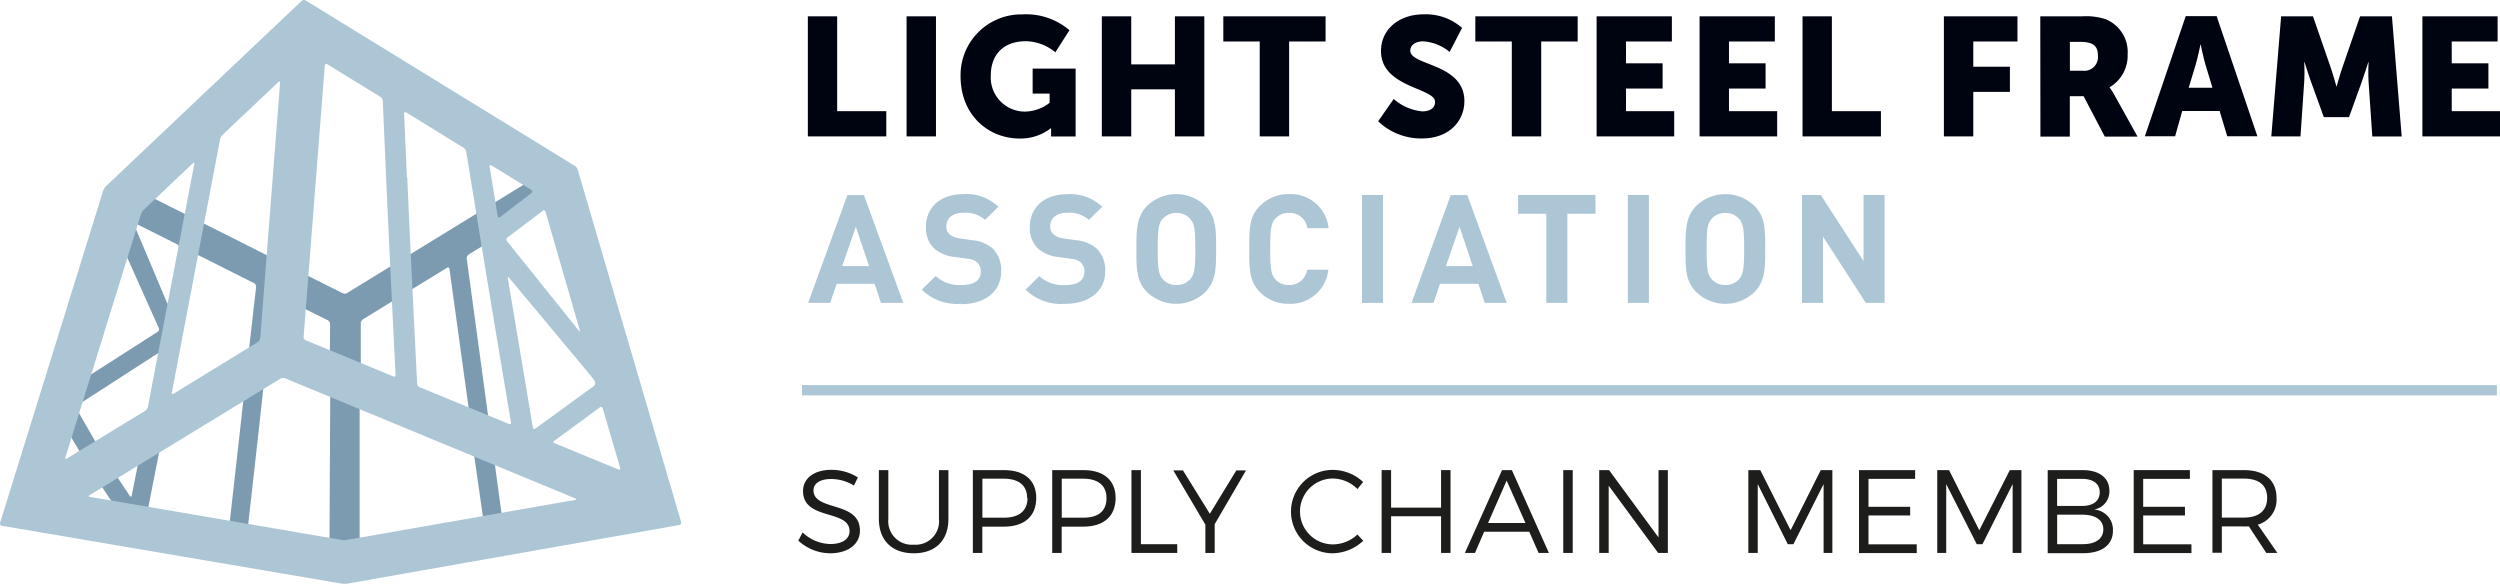 <svg xmlns="http://www.w3.org/2000/svg" viewBox="0 0 353.75 82.61"><title>LSFA-logo</title><path d="M160.4,32.32a9.42,9.42,0,0,1,6.54,2.25l-2,3.12a6.74,6.74,0,0,0-4.13-1.57c-3.57,0-5,2.28-5,4.8a4.83,4.83,0,0,0,4.87,5.16,5.81,5.81,0,0,0,3.45-1.24V43.53h-2.4V40h6.08v9.6h-3.47v-.47c0-.36,0-.72,0-.72h0a7,7,0,0,1-4.47,1.48c-4.35,0-8.34-3.26-8.34-8.82a8.6,8.6,0,0,1,8.91-8.74" transform="translate(-15.61 -30.29)" style="fill:#000310"/><polygon points="155.91 2.31 160.07 2.31 160.07 9.11 166.25 9.11 166.25 2.31 170.41 2.31 170.41 19.3 166.25 19.3 166.25 12.64 160.07 12.64 160.07 19.3 155.91 19.3 155.91 2.31" style="fill:#000310"/><polygon points="178.25 5.87 173.1 5.87 173.1 2.31 187.57 2.31 187.57 5.87 182.41 5.87 182.41 19.3 178.25 19.3 178.25 5.87" style="fill:#000310"/><path d="M212.82,44.29a7.06,7.06,0,0,0,4.07,1.76c.85,0,1.78-.33,1.78-1.35,0-2-7.65-2-7.65-7.18,0-3.14,2.63-5.2,6-5.2a7.73,7.73,0,0,1,5.47,1.92l-1.76,3.4a6.48,6.48,0,0,0-3.76-1.5c-.85,0-1.8.38-1.8,1.33,0,2.14,7.65,1.76,7.65,7.13,0,2.83-2.16,5.28-6,5.28a8.76,8.76,0,0,1-6.2-2.43Z" transform="translate(-15.61 -30.29)" style="fill:#000310"/><polygon points="213.92 5.87 208.76 5.87 208.76 2.31 223.24 2.31 223.24 5.87 218.08 5.87 218.08 19.3 213.92 19.3 213.92 5.87" style="fill:#000310"/><polygon points="225.92 2.31 236.57 2.31 236.57 5.87 230.08 5.87 230.08 8.96 235.26 8.96 235.26 12.53 230.08 12.53 230.08 15.73 236.9 15.73 236.9 19.3 225.92 19.3 225.92 2.31" style="fill:#000310"/><polygon points="240.49 2.31 251.14 2.31 251.14 5.87 244.65 5.87 244.65 8.96 249.83 8.96 249.83 12.53 244.65 12.53 244.65 15.73 251.47 15.73 251.47 19.3 240.49 19.3 240.49 2.31" style="fill:#000310"/><polygon points="255.06 2.31 259.21 2.31 259.21 15.73 266.15 15.73 266.15 19.3 255.06 19.3 255.06 2.31" style="fill:#000310"/><polygon points="275.06 2.31 285.47 2.31 285.47 5.87 279.22 5.87 279.22 9.44 284.4 9.44 284.4 13 279.22 13 279.22 19.3 275.06 19.3 275.06 2.31" style="fill:#000310"/><path d="M304.31,32.6h5.92a8.9,8.9,0,0,1,3.3.4,5,5,0,0,1,3.14,5,5.18,5.18,0,0,1-2.54,4.63v.05a9.33,9.33,0,0,1,.64,1l3.3,5.94h-4.63l-3-5.72h-1.95v5.72h-4.16Zm6,7.7a1.94,1.94,0,0,0,2.16-2.09c0-1.28-.48-2-2.57-2h-1.4V40.3Z" transform="translate(-15.61 -30.29)" style="fill:#000310"/><path d="M329.69,46h-5.3l-1,3.57h-4.28l5.78-17h4.37l5.77,17h-4.27ZM327,36.48s-.38,1.85-.69,2.92l-1,3.3h3.36l-1-3.3c-.31-1.07-.69-2.92-.69-2.92Z" transform="translate(-15.61 -30.29)" style="fill:#000310"/><path d="M338.39,32.6h4.51l2.48,7.18c.37,1.09.85,2.8.85,2.8h0s.47-1.71.85-2.8l2.48-7.18h4.51l1.38,17h-4.16l-.52-7.65a24,24,0,0,1,0-2.85h-.05s-.57,1.78-.95,2.85L348,46.86h-3.57l-1.78-4.92c-.38-1.07-.95-2.85-.95-2.85h-.05a24,24,0,0,1,0,2.85l-.52,7.65H337Z" transform="translate(-15.61 -30.29)" style="fill:#000310"/><polygon points="342.77 2.31 353.41 2.31 353.41 5.87 346.92 5.87 346.92 8.96 352.11 8.96 352.11 12.53 346.92 12.53 346.92 15.73 353.75 15.73 353.75 19.3 342.77 19.3 342.77 2.31" style="fill:#000310"/><path d="M96.86,55.68a2.84,2.84,0,0,0-.33-.65l-.5-.65a2.52,2.52,0,0,0-.54-.49L60.41,32.32a1.33,1.33,0,0,0-.68-.15l-1.9.2a1.25,1.25,0,0,0-.64.29L31.76,56.75a3.19,3.19,0,0,0-.46.57l-.19.3a3.67,3.67,0,0,0-.31.67L17.49,101.17a.91.91,0,0,0,.08.67L18.9,104a.94.94,0,0,0,.55.38l44.13,7.55a4.49,4.49,0,0,0,.73.06h0a6,6,0,0,0,.73-.06l43.14-7.62a.93.93,0,0,0,.56-.37l1.32-2.13a.92.92,0,0,0,.09-.67Zm-5.1,47.11-.72.13-4,.71a.35.35,0,0,1-.41-.3l-1.07-7.88c0-.2.1-.3.29-.22L100,101.09c.19.08.18.17,0,.21Zm-24.9,4.4a.3.3,0,0,1-.36-.3l0-8.93v-.73l0-9.58a.23.23,0,0,1,.35-.22l15.4,6.36a.72.72,0,0,1,.39.51L84,103.79a.4.4,0,0,1-.32.43L73.39,106l-.73.13Zm-4.72-.29a.31.31,0,0,1-.37.31L51,105.36a.39.39,0,0,1-.32-.43s1.26-11.13,1.87-16.74c.14-1.3.39-3.55.39-3.55a.86.86,0,0,1,.35-.56l2-1.18a.78.78,0,0,1,.65-.05l6.06,2.5a.6.6,0,0,1,.34.51l-.1,19.54c0,.2,0,.53,0,.73Zm-27.36-45,.49.25,5.44,2.73a.53.53,0,0,1,.26.53L39.45,73.1c0,.2-.14.21-.22,0l-4.64-11c-.07-.19.1-.23.19-.19M35,95.22c.17-.1.28,0,.25.17l-1,5c0,.2-.17.23-.28.06l-2-3a.36.36,0,0,1,.11-.5Zm27.28-14.8a.23.23,0,0,1-.34.23L58,79a.57.57,0,0,1-.31-.51L58,74a.23.23,0,0,1,.36-.2L62,75.61a.65.65,0,0,1,.32.54ZM67,82.73a.6.6,0,0,1-.34-.51l0-6.19a.75.75,0,0,1,.31-.56l11.88-7.28a.22.22,0,0,1,.36.17L82,88.58c0,.2-.1.3-.29.22ZM40,84.36c1.1-5.93,3.4-17.71,3.4-17.71a.26.26,0,0,1,.39-.2l7.77,3.91a.58.58,0,0,1,.29.53l-1.06,9.27a.92.92,0,0,1-.36.56L39.73,87.24c-.17.11-.28,0-.24-.17l.5-2.71m-2.57-.47-.93,5a1,1,0,0,1-.38.56l-6.28,3.83a.37.37,0,0,1-.5-.13l-2.88-5a.41.41,0,0,1,.13-.53L37.8,80.38c.17-.11.28,0,.24.16,0,0-.39,2.12-.62,3.35m-11.5,17.17c-.2,0-.22-.15-.05-.26l3.42-2.08a.37.37,0,0,1,.51.11l2,3c.12.17,0,.28-.15.25l-3.13-.54-.73-.13Zm12.35-7.5a1,1,0,0,1,.38-.56l.08,0,.63-.38,10.46-6.38c.17-.11.3,0,.28.17l-.17,1.55c-.61,5.56-1.86,16.58-1.86,16.58a.34.34,0,0,1-.4.3L36.8,102.93a.35.35,0,0,1-.29-.42ZM104.62,98c.06.2-.05.29-.24.21L85.15,90.24a.7.7,0,0,1-.39-.51L81.65,66.87a.65.65,0,0,1,.27-.56l10.75-6.6.45-.27a.3.3,0,0,1,.36.2L96,68.09c.05.2.15.52.2.71L101.48,87c.06.19.15.51.2.71ZM51.49,65.46l-.65-.33L37.06,58.2a.25.25,0,0,1-.06-.42L56.08,39.71c.14-.14.25-.09.24.11L54.23,66.45a.23.23,0,0,1-.36.21ZM33,65.93c.06-.2.17-.2.25,0l4.83,10.78a.44.44,0,0,1-.16.53L27.69,83.79c-.17.11-.26,0-.2-.15l1.89-6.08.22-.71ZM27.1,94.52A.37.37,0,0,1,27,95l-3.42,2.09c-.18.1-.27,0-.21-.16L25,91.53c.06-.2.19-.21.29,0ZM90.19,55.74a.21.21,0,0,1,0,.39L64.71,71.76a.74.74,0,0,1-.65,0L58.73,69.1a.58.58,0,0,1-.3-.53l2.39-30.5a.2.2,0,0,1,.34-.17L88.62,54.78l.63.39Z" transform="translate(-15.61 -30.29)" style="fill:#7c9bb0"/><path d="M97.36,54.31a1.12,1.12,0,0,0-.41-.55L58.87,30.36a.5.5,0,0,0-.58.06L30.58,56.66a1.82,1.82,0,0,0-.37.61l-14.59,47a.32.32,0,0,0,.26.42L64,112.88a3,3,0,0,0,.73,0l47-8.3a.32.32,0,0,0,.26-.42ZM61.57,39.56a.21.21,0,0,1,.35-.18L69.44,44a.78.78,0,0,1,.33.56s.32,7.23.48,10.94c.4,9.24,1.33,27.82,1.33,27.82a.22.22,0,0,1-.33.23L58.88,78.44a.51.51,0,0,1-.31-.5ZM73.19,55.38c-.14-3.06-.4-9-.4-9,0-.2.13-.28.3-.18l8.12,5a.93.93,0,0,1,.37.56s1.16,7.07,1.76,10.78c1.48,9.15,4.57,27.52,4.57,27.52,0,.2-.09.3-.28.22L75,85.08a.61.61,0,0,1-.36-.51s-1-19.5-1.4-29.19M86.39,61a.21.21,0,0,1-.36-.14l-1.14-7c0-.2.08-.27.26-.17l5.66,3.48a.25.25,0,0,1,0,.43ZM99.82,84.39a.54.54,0,0,1-.21.54l-8.24,6a.21.21,0,0,1-.36-.15L87.47,69.67c0-.2,0-.24.17-.08L99.49,83.8a2.05,2.05,0,0,1,.33.59m.67,3.54a.24.24,0,0,1,.4.14l2.48,8.44c0,.2-.06.29-.24.22L94.07,93c-.19-.07-.2-.23,0-.35ZM87.33,64.39a.35.35,0,0,1,.08-.5l5-3.76a.23.23,0,0,1,.39.12L97.64,77c.06.19,0,.22-.13.07ZM52.44,78.12a.81.81,0,0,1-.34.56L40.17,86c-.17.1-.28,0-.24-.17L46.75,50a1.35,1.35,0,0,1,.34-.62L55,41.9c.15-.14.26-.09.24.11ZM42.9,53.39c.15-.14.24-.09.2.11L36.54,87.85a1,1,0,0,1-.38.56L25.07,95.17c-.17.11-.26,0-.2-.16L35.55,60.6a1.61,1.61,0,0,1,.38-.61Zm21.76,53.3a2.17,2.17,0,0,1-.72,0l-35.6-6.09c-.2,0-.22-.15-.05-.25l27-16.48a.84.84,0,0,1,.66-.05l41.06,17c.19.07.18.17,0,.2Z" transform="translate(-15.61 -30.29)" style="fill:#adc6d6"/><path d="M140.27,73.15l-.9-2.7H134l-.93,2.7h-3.11l5.56-15.26h2.33l5.58,15.26Zm-3.56-10.76-1.93,5.55h3.8Z" transform="translate(-15.61 -30.29)" style="fill:#adc6d6"/><path d="M151.62,73.28a7.18,7.18,0,0,1-5.58-2L148,69.34a5,5,0,0,0,3.69,1.28c1.76,0,2.7-.66,2.7-1.88a1.71,1.71,0,0,0-.47-1.29,2.27,2.27,0,0,0-1.35-.54l-1.84-.26a5.1,5.1,0,0,1-3-1.26,4,4,0,0,1-1.1-3c0-2.73,2-4.63,5.32-4.63a6.51,6.51,0,0,1,4.93,1.78L155,61.4a4.28,4.28,0,0,0-3.14-1c-1.58,0-2.35.88-2.35,1.93a1.43,1.43,0,0,0,.45,1.09,2.56,2.56,0,0,0,1.41.6l1.8.26a5.08,5.08,0,0,1,2.92,1.18,4.26,4.26,0,0,1,1.18,3.24c0,3-2.47,4.63-5.66,4.63" transform="translate(-15.61 -30.29)" style="fill:#adc6d6"/><path d="M166.31,73.28a7.18,7.18,0,0,1-5.58-2l1.93-1.93a5,5,0,0,0,3.69,1.28c1.76,0,2.7-.66,2.7-1.88a1.71,1.71,0,0,0-.47-1.29,2.27,2.27,0,0,0-1.35-.54l-1.85-.26a5.1,5.1,0,0,1-2.95-1.26,4,4,0,0,1-1.1-3c0-2.73,2-4.63,5.32-4.63a6.51,6.51,0,0,1,4.93,1.78L169.7,61.4a4.28,4.28,0,0,0-3.14-1c-1.58,0-2.35.88-2.35,1.93a1.43,1.43,0,0,0,.45,1.09,2.56,2.56,0,0,0,1.41.6l1.8.26a5.08,5.08,0,0,1,2.92,1.18A4.26,4.26,0,0,1,172,68.65c0,3-2.47,4.63-5.66,4.63" transform="translate(-15.61 -30.29)" style="fill:#adc6d6"/><path d="M186.17,71.61a5.94,5.94,0,0,1-8.26,0c-1.54-1.54-1.5-3.45-1.5-6.09s0-4.55,1.5-6.09a5.94,5.94,0,0,1,8.26,0c1.54,1.54,1.52,3.45,1.52,6.09s0,4.55-1.52,6.09M184,61.23a2.5,2.5,0,0,0-1.91-.81,2.53,2.53,0,0,0-1.93.81c-.58.64-.73,1.35-.73,4.29s.15,3.65.73,4.29a2.53,2.53,0,0,0,1.93.81,2.5,2.5,0,0,0,1.91-.81c.58-.64.75-1.35.75-4.29s-.17-3.65-.75-4.29" transform="translate(-15.61 -30.29)" style="fill:#adc6d6"/><path d="M198,73.28a5.62,5.62,0,0,1-4.12-1.67c-1.55-1.54-1.5-3.45-1.5-6.09s-.05-4.55,1.5-6.09A5.62,5.62,0,0,1,198,57.76a5.37,5.37,0,0,1,5.61,4.82h-3A2.53,2.53,0,0,0,198,60.41a2.48,2.48,0,0,0-1.91.8c-.58.64-.75,1.37-.75,4.31s.17,3.67.75,4.31a2.47,2.47,0,0,0,1.91.79,2.52,2.52,0,0,0,2.57-2.16h3A5.38,5.38,0,0,1,198,73.28" transform="translate(-15.61 -30.29)" style="fill:#adc6d6"/><rect x="192.72" y="27.59" width="2.98" height="15.27" style="fill:#adc6d6"/><path d="M225.7,73.15l-.9-2.7h-5.43l-.92,2.7h-3.11l5.55-15.26h2.34l5.58,15.26Zm-3.56-10.76-1.93,5.55H224Z" transform="translate(-15.61 -30.29)" style="fill:#adc6d6"/><polygon points="221.78 30.25 221.78 42.86 218.8 42.86 218.8 30.25 214.81 30.25 214.81 27.59 225.76 27.59 225.76 30.25 221.78 30.25" style="fill:#adc6d6"/><rect x="230.34" y="27.59" width="2.98" height="15.27" style="fill:#adc6d6"/><path d="M263.87,71.61a5.93,5.93,0,0,1-8.25,0c-1.55-1.54-1.51-3.45-1.51-6.09s0-4.55,1.51-6.09a5.93,5.93,0,0,1,8.25,0c1.55,1.54,1.52,3.45,1.52,6.09s0,4.55-1.52,6.09m-2.21-10.38a2.48,2.48,0,0,0-1.91-.81,2.54,2.54,0,0,0-1.93.81c-.57.64-.72,1.35-.72,4.29s.15,3.65.72,4.29a2.54,2.54,0,0,0,1.93.81,2.48,2.48,0,0,0,1.91-.81c.58-.64.75-1.35.75-4.29s-.17-3.65-.75-4.29" transform="translate(-15.61 -30.29)" style="fill:#adc6d6"/><polygon points="264.01 42.86 257.96 33.49 257.96 42.86 254.98 42.86 254.98 27.59 257.64 27.59 263.69 36.94 263.69 27.59 266.67 27.59 266.67 42.86 264.01 42.86" style="fill:#adc6d6"/><polygon points="114.31 2.31 118.46 2.31 118.46 15.73 125.41 15.73 125.41 19.3 114.31 19.3 114.31 2.31" style="fill:#000310"/><rect x="128.28" y="2.31" width="4.16" height="16.99" style="fill:#000310"/><path d="M133.21,98.07c-1.51,0-2.49.6-2.49,1.6,0,3,6.59,1.46,6.57,5.71,0,1.94-1.72,3.2-4.23,3.2a6.72,6.72,0,0,1-4.49-1.79l.61-1.16a5.85,5.85,0,0,0,3.9,1.64c1.69,0,2.74-.68,2.74-1.82,0-3.13-6.58-1.47-6.58-5.68,0-1.84,1.63-3,4-3A7,7,0,0,1,137,97.85L136.44,99A6.12,6.12,0,0,0,133.21,98.07Z" transform="translate(-15.61 -30.29)" style="fill:#1d1d1b"/><path d="M144.91,107.36a3.31,3.31,0,0,0,3.56-3.65v-6.9h1.34v6.9c0,3.06-1.84,4.87-4.9,4.87s-4.94-1.81-4.94-4.87v-6.9h1.34v6.9A3.33,3.33,0,0,0,144.91,107.36Z" transform="translate(-15.61 -30.29)" style="fill:#1d1d1b"/><path d="M162.24,100.75c0,2.57-1.67,4.06-4.57,4.06h-3.06v3.72h-1.34V96.81h4.4C160.57,96.81,162.24,98.25,162.24,100.75Zm-1.29,0c0-1.79-1.22-2.73-3.33-2.73h-3v5.52h3C159.73,103.57,161,102.62,161,100.78Z" transform="translate(-15.61 -30.29)" style="fill:#1d1d1b"/><path d="M173.47,100.75c0,2.57-1.67,4.06-4.57,4.06h-3.06v3.72H164.5V96.81h4.4C171.8,96.81,173.47,98.25,173.47,100.75Zm-1.29,0c0-1.79-1.22-2.73-3.33-2.73h-3v5.52h3C171,103.57,172.18,102.62,172.18,100.78Z" transform="translate(-15.61 -30.29)" style="fill:#1d1d1b"/><path d="M177.05,96.81v10.48h5.14v1.24h-6.48V96.81Z" transform="translate(-15.61 -30.29)" style="fill:#1d1d1b"/><path d="M187.49,104.46v4.07h-1.32v-4l-4.54-7.68H183l3.8,6.14,3.75-6.14h1.37Z" transform="translate(-15.61 -30.29)" style="fill:#1d1d1b"/><path d="M204.22,98a4.66,4.66,0,1,0,0,9.32,5.11,5.11,0,0,0,3.47-1.4l.82.89a6.48,6.48,0,0,1-4.35,1.77,5.9,5.9,0,1,1,.05-11.8,6.31,6.31,0,0,1,4.28,1.71l-.8,1A5,5,0,0,0,204.22,98Z" transform="translate(-15.61 -30.29)" style="fill:#1d1d1b"/><path d="M212.45,96.81v5.31h7.07V96.81h1.34v11.72h-1.34v-5.19h-7.07v5.19h-1.34V96.81Z" transform="translate(-15.61 -30.29)" style="fill:#1d1d1b"/><path d="M232,105.53h-6.38l-1.3,3h-1.43l5.26-11.72h1.39l5.24,11.72h-1.46Zm-.54-1.24-2.66-6-2.63,6Z" transform="translate(-15.61 -30.29)" style="fill:#1d1d1b"/><path d="M238.15,96.81v11.72h-1.34V96.81Z" transform="translate(-15.61 -30.29)" style="fill:#1d1d1b"/><path d="M243.29,96.81l7,9.53V96.81h1.32v11.72h-1.37l-7-9.51v9.51H241.9V96.81Z" transform="translate(-15.61 -30.29)" style="fill:#1d1d1b"/><path d="M264.69,96.81l4.29,8.51,4.27-8.51h1.64v11.72h-1.24l0-9.74-4.27,8.5h-.8l-4.25-8.5v9.74H263V96.81Z" transform="translate(-15.61 -30.29)" style="fill:#1d1d1b"/><path d="M286.6,96.81v1.24H280V102h5.9v1.23H280v4.08h6.83v1.24h-8.17V96.81Z" transform="translate(-15.61 -30.29)" style="fill:#1d1d1b"/><path d="M291.4,96.81l4.28,8.51L300,96.81h1.64v11.72h-1.24V98.79l-4.27,8.5h-.81L291,98.79v9.74h-1.27V96.81Z" transform="translate(-15.61 -30.29)" style="fill:#1d1d1b"/><path d="M314.09,99.74a2.59,2.59,0,0,1-2.18,2.65,2.86,2.86,0,0,1,2.68,3c0,2-1.57,3.18-4.23,3.18h-5V96.81h4.94C312.65,96.81,314.09,97.9,314.09,99.74Zm-1.37.2c0-1.2-.93-1.89-2.5-1.89h-3.53v3.83h3.53C311.79,101.88,312.72,101.18,312.72,99.94Zm.51,5.24c0-1.3-1.1-2.07-3-2.06h-3.53v4.17h3.53C312.13,107.31,313.23,106.54,313.23,105.18Z" transform="translate(-15.61 -30.29)" style="fill:#1d1d1b"/><path d="M325.48,96.81v1.24h-6.61V102h5.91v1.23h-5.91v4.08h6.83v1.24h-8.17V96.81Z" transform="translate(-15.61 -30.29)" style="fill:#1d1d1b"/><path d="M336.29,108.53l-2.46-3.75q-.34,0-.75,0H330v3.72h-1.33V96.81h4.45c2.93,0,4.62,1.44,4.62,3.94a3.67,3.67,0,0,1-2.65,3.78l2.77,4Zm-3.21-5c2.12,0,3.33-.95,3.33-2.79s-1.21-2.73-3.33-2.73H330v5.52Z" transform="translate(-15.61 -30.29)" style="fill:#1d1d1b"/><line x1="113.48" y1="55.22" x2="353.31" y2="55.22" style="fill:none;stroke:#adc6d6;stroke-miterlimit:10;stroke-width:1.455px"/></svg>